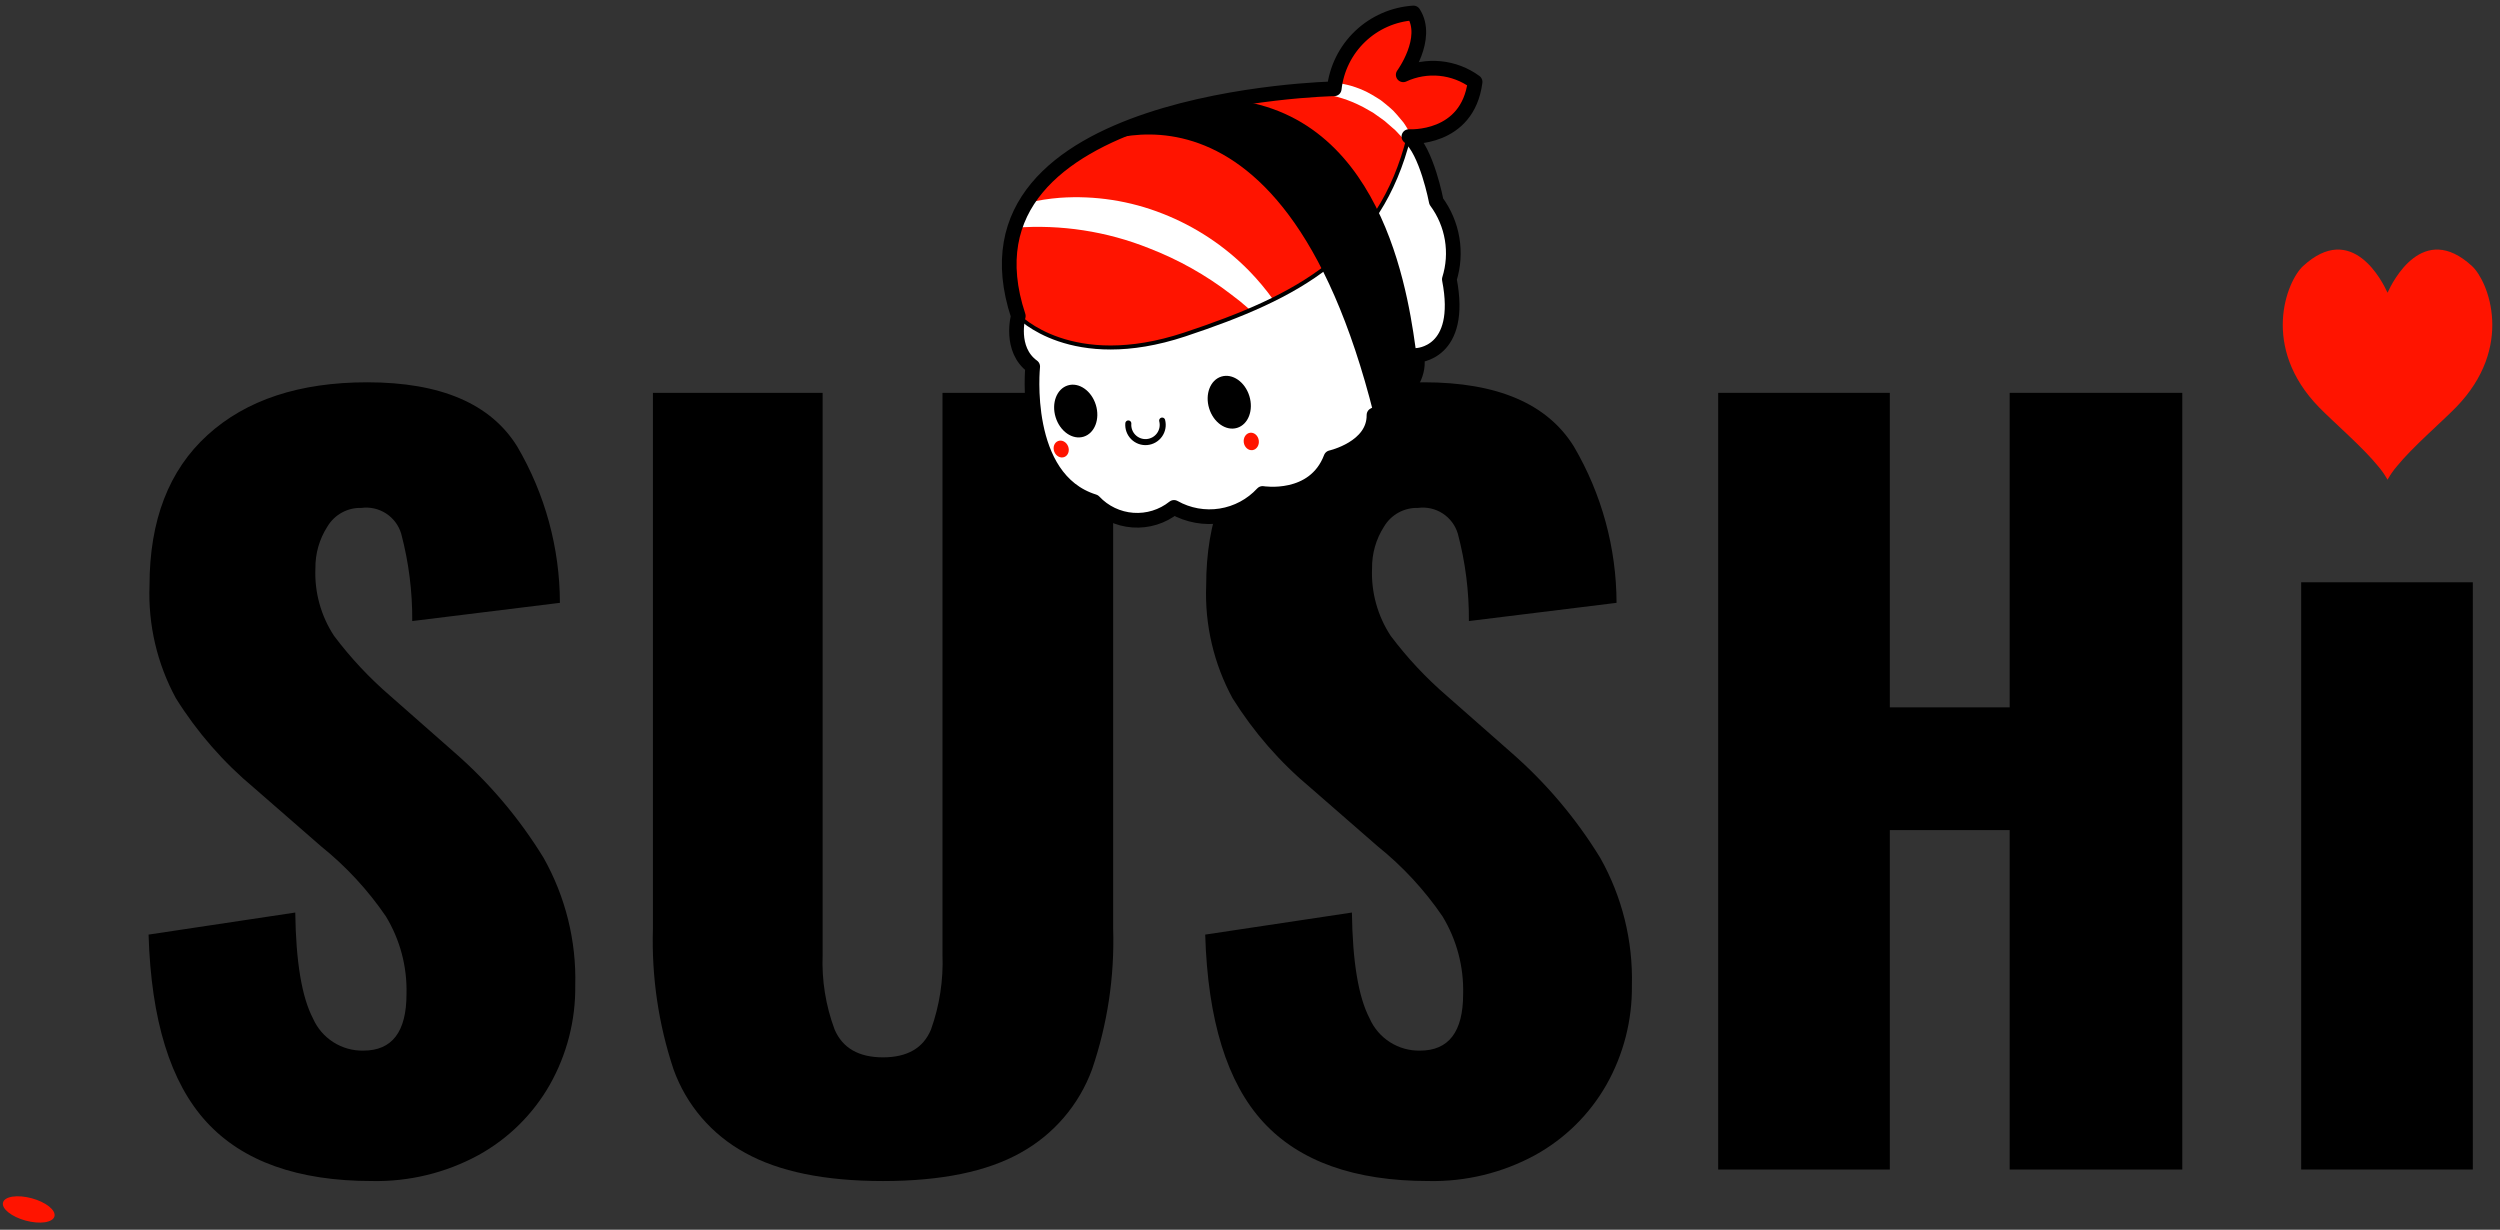 <?xml version="1.0" encoding="UTF-8"?> <svg xmlns="http://www.w3.org/2000/svg" width="185" height="91" viewBox="0 0 185 91" fill="none"><rect x="0" y="0" width="185" height="91" fill="#333333" stroke="none"/> <path d="M15.287 83.032C12.614 80.123 11.183 75.499 10.994 69.16L21.85 67.528C21.897 71.172 22.334 73.785 23.163 75.369C23.48 76.089 24.003 76.698 24.666 77.121C25.329 77.544 26.102 77.762 26.889 77.746C29.018 77.746 30.082 76.351 30.081 73.56C30.135 71.537 29.606 69.542 28.556 67.812C27.224 65.859 25.61 64.114 23.766 62.633L18.8 58.304C16.532 56.414 14.579 54.175 13.016 51.67C11.628 49.117 10.954 46.237 11.064 43.333C11.064 38.508 12.495 34.794 15.357 32.193C18.218 29.591 22.157 28.291 27.171 28.29C32.611 28.29 36.313 29.875 38.276 33.044C40.334 36.552 41.424 40.543 41.434 44.61L30.506 45.958C30.522 43.779 30.248 41.608 29.691 39.501C29.509 38.883 29.112 38.351 28.572 37.999C28.032 37.648 27.385 37.501 26.746 37.585C26.241 37.569 25.741 37.689 25.297 37.932C24.854 38.176 24.484 38.534 24.226 38.969C23.636 39.889 23.327 40.962 23.34 42.056C23.265 43.827 23.749 45.577 24.723 47.058C25.943 48.681 27.335 50.168 28.874 51.493L33.629 55.679C36.212 57.93 38.437 60.562 40.227 63.484C41.846 66.36 42.656 69.622 42.569 72.921C42.601 75.492 41.952 78.026 40.689 80.265C39.442 82.458 37.612 84.263 35.403 85.48C32.989 86.793 30.274 87.453 27.527 87.396C22.039 87.396 17.959 85.941 15.287 83.032Z" fill="black"></path> <path d="M55.128 85.303C52.668 83.964 50.786 81.767 49.841 79.13C48.726 75.782 48.21 72.263 48.316 68.736V29.071H60.875V70.651C60.8 72.537 61.102 74.418 61.762 76.186C62.353 77.558 63.547 78.244 65.345 78.244C67.142 78.243 68.325 77.557 68.893 76.186C69.527 74.412 69.816 72.534 69.744 70.651V29.071H82.374V68.735C82.482 72.266 81.953 75.787 80.813 79.13C79.852 81.757 77.975 83.95 75.527 85.303C73.044 86.698 69.65 87.396 65.345 87.397C61.04 87.397 57.634 86.7 55.128 85.303Z" fill="black"></path> <path d="M93.478 83.032C90.805 80.123 89.374 75.499 89.185 69.16L100.042 67.528C100.088 71.172 100.525 73.785 101.354 75.369C101.671 76.089 102.194 76.698 102.857 77.121C103.52 77.544 104.294 77.762 105.08 77.746C107.209 77.746 108.273 76.351 108.272 73.56C108.326 71.537 107.797 69.542 106.747 67.812C105.415 65.859 103.801 64.114 101.957 62.633L96.991 58.304C94.723 56.414 92.771 54.174 91.208 51.67C89.82 49.117 89.146 46.237 89.257 43.333C89.257 38.508 90.688 34.794 93.549 32.193C96.41 29.591 100.348 28.291 105.363 28.29C110.802 28.29 114.504 29.875 116.468 33.044C118.526 36.552 119.615 40.543 119.625 44.61L108.698 45.958C108.714 43.779 108.44 41.608 107.882 39.501C107.7 38.883 107.304 38.351 106.764 37.999C106.224 37.648 105.577 37.501 104.938 37.585C104.433 37.569 103.932 37.689 103.489 37.932C103.046 38.176 102.676 38.534 102.418 38.969C101.827 39.889 101.519 40.962 101.532 42.056C101.457 43.827 101.941 45.577 102.915 47.058C104.135 48.681 105.527 50.168 107.066 51.493L111.821 55.679C114.404 57.93 116.629 60.562 118.419 63.484C120.038 66.361 120.847 69.622 120.76 72.921C120.792 75.492 120.143 78.025 118.88 80.265C117.633 82.458 115.804 84.263 113.594 85.48C111.18 86.793 108.465 87.453 105.718 87.396C100.23 87.396 96.15 85.941 93.478 83.032Z" fill="black"></path> <path d="M127.146 29.071H139.847V52.345H148.716V29.071H161.489V86.545H148.716V61.427H139.847V86.545H127.146V29.071Z" fill="black"></path> <path d="M170.287 43.088H182.988V86.544H170.287V43.088Z" fill="black"></path> <path d="M182.927 19.688C179.304 16.354 177.059 20.817 176.678 21.663C176.297 20.818 174.052 16.354 170.428 19.688C169.218 20.801 167.257 25.68 171.621 30.152C172.669 31.226 174.848 33.097 175.985 34.504C176.231 34.792 176.45 35.102 176.639 35.43C176.652 35.453 176.664 35.477 176.677 35.501C176.691 35.477 176.703 35.453 176.716 35.43C176.906 35.101 177.125 34.791 177.372 34.503C178.509 33.096 180.686 31.226 181.734 30.152C186.098 25.68 184.137 20.801 182.927 19.688Z" fill="#FF1400"></path> <path d="M4.029 90.014C4.153 89.557 3.401 88.957 2.35 88.672C1.299 88.388 0.347 88.527 0.224 88.984C0.1 89.441 0.852 90.041 1.903 90.326C2.954 90.61 3.906 90.47 4.029 90.014Z" fill="#FF1400"></path> <path d="M75.353 23.384C75.353 23.384 74.671 25.856 76.419 27.125C76.419 27.125 75.554 35.441 80.955 37.117C81.708 37.92 82.735 38.41 83.832 38.489C84.929 38.569 86.016 38.233 86.876 37.548C87.925 38.138 89.143 38.358 90.333 38.17C91.522 37.983 92.613 37.401 93.431 36.516C93.431 36.516 97.243 37.146 98.49 33.867C98.49 33.867 101.703 33.145 101.675 30.712C101.675 30.712 105.376 28.935 104.832 26.299C104.832 26.299 108.332 26.212 107.252 20.668C107.555 19.699 107.625 18.673 107.457 17.672C107.289 16.671 106.888 15.724 106.285 14.908C106.285 14.908 105.575 11.148 104.258 10.108C104.258 10.108 108.598 10.394 109.157 6.061C108.399 5.506 107.505 5.165 106.57 5.072C105.635 4.98 104.692 5.139 103.839 5.535C103.839 5.535 105.812 2.845 104.595 0.96C103.115 1.057 101.716 1.673 100.644 2.699C99.572 3.725 98.895 5.096 98.733 6.57C98.733 6.57 69.971 7.142 75.353 23.384Z" fill="white"></path> <path d="M92.424 22.859L91.761 22.294L91.072 21.763C89.233 20.351 87.2 19.209 85.036 18.373C81.899 17.117 78.515 16.596 75.145 16.85C74.741 17.862 74.587 18.957 74.696 20.041C74.696 20.041 73.236 23.401 78.315 25.097C83.394 26.794 88.454 24.488 88.454 24.488C89.853 24.067 91.224 23.562 92.561 22.975C92.515 22.936 92.471 22.896 92.424 22.859Z" fill="#FF1400"></path> <path d="M103.999 10.431L103.512 9.913L103.269 9.654L103.002 9.42L102.467 8.954C102.28 8.81 102.083 8.679 101.891 8.541L101.602 8.336L101.294 8.162C101.086 8.05 100.888 7.919 100.673 7.824C99.828 7.399 98.922 7.108 97.987 6.962C97.053 6.809 96.1 6.811 95.167 6.968L95.141 6.866C83.168 8.138 78.156 11.84 76.085 14.997C76.857 14.819 77.642 14.698 78.432 14.636C81.023 14.455 83.621 14.857 86.036 15.811C88.434 16.75 90.607 18.184 92.412 20.02C93.07 20.693 93.675 21.415 94.223 22.18C102.675 17.803 103.875 11.754 104.037 10.477C104.024 10.462 104.012 10.446 103.999 10.431Z" fill="#FF1400"></path> <path d="M103.84 5.535C105.971 2.235 104.596 0.96 104.596 0.96C100.036 1.786 99.018 4.939 98.795 6.119C99.622 6.209 100.426 6.445 101.17 6.817C101.408 6.931 101.629 7.078 101.856 7.211L102.189 7.423C102.292 7.503 102.396 7.583 102.496 7.668C102.696 7.837 102.903 7.997 103.089 8.179C103.269 8.366 103.439 8.564 103.605 8.763L103.852 9.058C103.926 9.164 104 9.268 104.065 9.381C104.199 9.602 104.333 9.818 104.46 10.038C104.478 10.078 104.496 10.119 104.514 10.159C109.36 9.295 109.157 6.061 109.157 6.061C107.164 4.223 103.84 5.535 103.84 5.535Z" fill="#FF1400"></path> <path d="M75.353 23.384C75.353 23.384 74.671 25.856 76.419 27.125C76.419 27.125 75.554 35.441 80.955 37.117C81.708 37.92 82.735 38.41 83.832 38.489C84.929 38.569 86.016 38.233 86.876 37.548C87.925 38.138 89.143 38.358 90.333 38.17C91.522 37.983 92.613 37.401 93.431 36.516C93.431 36.516 97.243 37.146 98.49 33.867C98.49 33.867 101.703 33.145 101.675 30.712C101.675 30.712 105.376 28.935 104.832 26.299C104.832 26.299 108.332 26.212 107.252 20.668C107.555 19.699 107.625 18.673 107.457 17.672C107.289 16.671 106.887 15.724 106.285 14.908C106.285 14.908 105.575 11.148 104.258 10.108C104.258 10.108 108.598 10.394 109.157 6.061C108.399 5.506 107.505 5.165 106.57 5.072C105.635 4.98 104.692 5.139 103.839 5.535C103.839 5.535 105.812 2.845 104.595 0.96C103.115 1.057 101.716 1.673 100.644 2.699C99.572 3.725 98.895 5.096 98.733 6.57C98.733 6.57 69.971 7.142 75.353 23.384Z" stroke="black" stroke-width="1.087" stroke-linejoin="round"></path> <path d="M80.162 11.062C80.162 11.062 94.715 2.93 101.675 30.712C101.675 30.712 105.333 29.672 104.833 26.299C104.333 22.927 102.813 8.656 91.159 7.375C91.159 7.375 83.274 8.578 80.162 11.062Z" fill="black"></path> <path d="M75.354 23.385C75.354 23.385 79.267 27.543 87.677 24.75C96.086 21.958 102.097 18.776 104.259 10.108" stroke="black" stroke-width="0.298" stroke-linejoin="round"></path> <path d="M86 31.122C86.046 31.302 86.053 31.489 86.02 31.672C85.986 31.854 85.913 32.027 85.806 32.179C85.699 32.33 85.56 32.456 85.399 32.548C85.238 32.64 85.058 32.696 84.874 32.712C84.689 32.727 84.503 32.703 84.328 32.639C84.154 32.575 83.996 32.474 83.865 32.343C83.734 32.212 83.633 32.053 83.569 31.879C83.505 31.705 83.481 31.519 83.496 31.334" stroke="black" stroke-width="0.446" stroke-miterlimit="10" stroke-linecap="round"></path> <path d="M91.551 31.662C92.373 31.408 92.776 30.353 92.452 29.305C92.128 28.257 91.2 27.613 90.378 27.867C89.557 28.121 89.154 29.177 89.478 30.224C89.802 31.272 90.73 31.916 91.551 31.662Z" fill="black"></path> <path d="M80.19 32.315C81.011 32.061 81.415 31.006 81.091 29.958C80.767 28.91 79.838 28.267 79.017 28.521C78.196 28.775 77.793 29.83 78.117 30.878C78.44 31.925 79.369 32.569 80.19 32.315Z" fill="black"></path> <path d="M92.689 33.309C92.995 33.264 93.201 32.94 93.149 32.586C93.097 32.231 92.807 31.98 92.501 32.025C92.194 32.07 91.988 32.394 92.04 32.748C92.092 33.103 92.382 33.354 92.689 33.309Z" fill="#FF1400"></path> <path d="M78.761 33.82C79.043 33.709 79.168 33.355 79.04 33.028C78.911 32.702 78.579 32.527 78.296 32.638C78.014 32.749 77.89 33.103 78.018 33.43C78.146 33.756 78.479 33.931 78.761 33.82Z" fill="#FF1400"></path> </svg> 